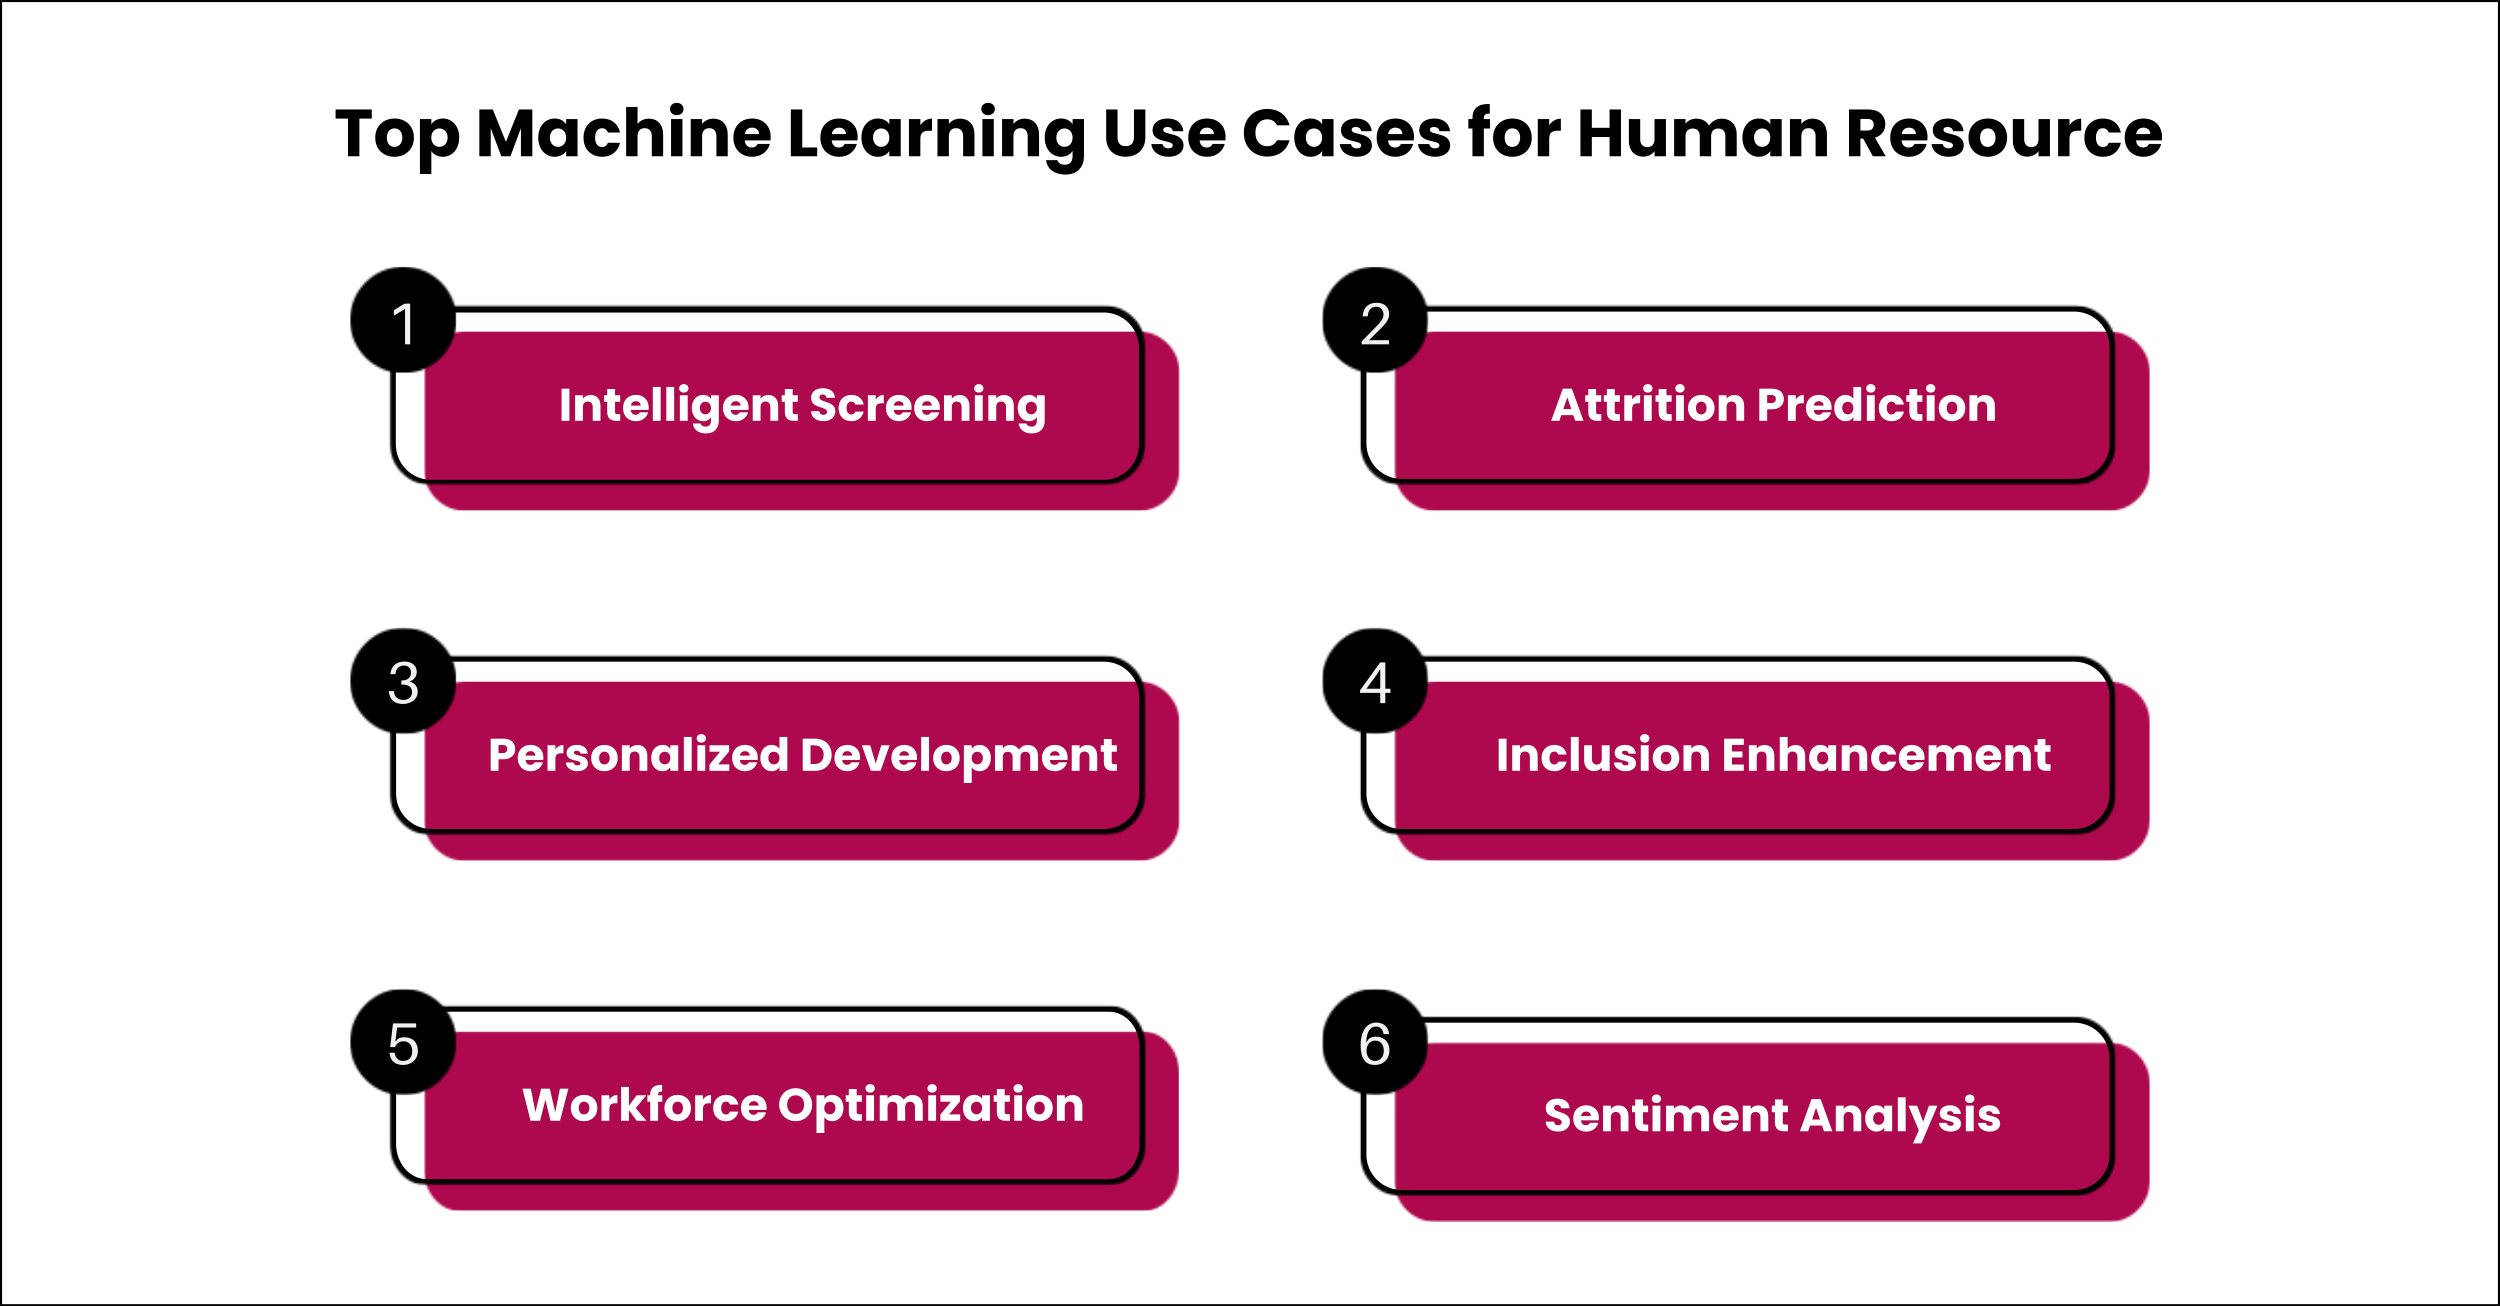 <svg width="1200" height="627" viewBox="0 0 1200 627" fill="none" xmlns="http://www.w3.org/2000/svg">
<rect x="0" y="0" width="1200" height="627" fill="#808080" stroke="none"/>
<rect x="0.5" y="0.5" width="1199" height="626" fill="white"/>
<rect x="0.5" y="0.5" width="1199" height="626" stroke="black"/>
<mask id="mask0_616_1558" style="mask-type:luminance" maskUnits="userSpaceOnUse" x="203" y="158" width="364" height="88">
<path d="M203.474 158.963H566.365V245.301H203.474V158.963Z" fill="white"/>
</mask>
<g mask="url(#mask0_616_1558)">
<mask id="mask1_616_1558" style="mask-type:luminance" maskUnits="userSpaceOnUse" x="203" y="158" width="364" height="88">
<path d="M223.474 158.963H546.229C551.537 158.963 556.62 161.072 560.375 164.822C564.125 168.572 566.229 173.661 566.229 178.963V225.301C566.229 230.609 564.125 235.692 560.375 239.442C556.62 243.197 551.537 245.301 546.229 245.301H223.474C218.172 245.301 213.083 243.197 209.333 239.442C205.583 235.692 203.474 230.609 203.474 225.301V178.963C203.474 173.661 205.583 168.572 209.333 164.822C213.083 161.072 218.172 158.963 223.474 158.963Z" fill="white"/>
</mask>
<g mask="url(#mask1_616_1558)">
<path d="M203.474 158.963H566.365V245.301H203.474V158.963Z" fill="#AE094E"/>
</g>
</g>
<mask id="mask2_616_1558" style="mask-type:luminance" maskUnits="userSpaceOnUse" x="187" y="146" width="363" height="87">
<path d="M187.115 146.557H549.828V232.557H187.115V146.557Z" fill="white"/>
</mask>
<g mask="url(#mask2_616_1558)">
<mask id="mask3_616_1558" style="mask-type:luminance" maskUnits="userSpaceOnUse" x="187" y="146" width="363" height="87">
<path d="M207.11 146.557H529.828C535.136 146.557 540.219 148.666 543.969 152.416C547.719 156.166 549.828 161.255 549.828 166.557V212.89C549.828 218.192 547.719 223.281 543.969 227.031C540.219 230.781 535.136 232.885 529.828 232.885H207.11C201.807 232.885 196.719 230.781 192.969 227.031C189.219 223.281 187.115 218.192 187.115 212.89V166.557C187.115 161.255 189.219 156.166 192.969 152.416C196.719 148.666 201.807 146.557 207.11 146.557Z" fill="white"/>
</mask>
<g mask="url(#mask3_616_1558)">
<path d="M206.995 147H529.714C535.016 147 540.104 149.109 543.854 152.859C547.604 156.609 549.714 161.698 549.714 167V213.333C549.714 218.635 547.604 223.724 543.854 227.474C540.104 231.224 535.016 233.328 529.714 233.328H206.995C201.693 233.328 196.604 231.224 192.854 227.474C189.104 223.724 187 218.635 187 213.333V167C187 161.698 189.104 156.609 192.854 152.859C196.604 149.109 201.693 147 206.995 147Z" stroke="black" stroke-width="6"/>
</g>
</g>
<mask id="mask4_616_1558" style="mask-type:luminance" maskUnits="userSpaceOnUse" x="168" y="128" width="52" height="52">
<path d="M168 128H219.172V179.172H168V128Z" fill="white"/>
</mask>
<g mask="url(#mask4_616_1558)">
<mask id="mask5_616_1558" style="mask-type:luminance" maskUnits="userSpaceOnUse" x="168" y="128" width="52" height="52">
<path d="M193.589 128C179.453 128 168 139.458 168 153.589C168 167.719 179.453 179.172 193.589 179.172C207.719 179.172 219.172 167.719 219.172 153.589C219.172 139.458 207.719 128 193.589 128Z" fill="white"/>
</mask>
<g mask="url(#mask5_616_1558)">
<path d="M168 128H219.172V179.172H168V128Z" fill="black"/>
</g>
</g>
<path d="M196.872 145.72H195.309C194.632 145.72 193.95 145.86 193.184 146.345L189.043 148.923V151.506L194.429 148.298V165.287H196.872V145.72Z" fill="#F1F1F1"/>
<path d="M269.549 202V186.556H273.311V202H269.549ZM284.507 202V195.334C284.507 193.662 283.583 192.738 282.153 192.738C280.723 192.738 279.799 193.662 279.799 195.334V202H276.037V189.724H279.799V191.352C280.547 190.318 281.867 189.592 283.517 189.592C286.355 189.592 288.247 191.528 288.247 194.828V202H284.507ZM291.455 197.732V192.848H289.959V189.724H291.455V186.732H295.217V189.724H297.681V192.848H295.217V197.776C295.217 198.502 295.525 198.81 296.361 198.81H297.703V202H295.789C293.237 202 291.455 200.922 291.455 197.732ZM305.211 192.562C303.979 192.562 303.033 193.31 302.813 194.674H307.521C307.521 193.332 306.465 192.562 305.211 192.562ZM311.085 197.93C310.491 200.328 308.313 202.176 305.255 202.176C301.647 202.176 299.051 199.756 299.051 195.862C299.051 191.968 301.603 189.548 305.255 189.548C308.841 189.548 311.371 191.924 311.371 195.664C311.371 196.016 311.349 196.39 311.305 196.764H302.791C302.923 198.37 303.913 199.118 305.123 199.118C306.179 199.118 306.773 198.59 307.081 197.93H311.085ZM313.355 202V185.72H317.117V202H313.355ZM319.843 202V185.72H323.605V202H319.843ZM326.332 202V189.724H330.094V202H326.332ZM328.224 188.448C326.882 188.448 325.98 187.546 325.98 186.424C325.98 185.28 326.882 184.378 328.224 184.378C329.544 184.378 330.446 185.28 330.446 186.424C330.446 187.546 329.544 188.448 328.224 188.448ZM332.072 195.84C332.072 191.968 334.47 189.548 337.484 189.548C339.288 189.548 340.608 190.362 341.268 191.462V189.724H345.03V201.978C345.03 205.256 343.138 208.05 338.892 208.05C335.24 208.05 332.864 206.202 332.534 203.276H336.252C336.494 204.2 337.418 204.794 338.716 204.794C340.146 204.794 341.268 204.046 341.268 201.978V200.24C340.586 201.318 339.288 202.176 337.484 202.176C334.47 202.176 332.072 199.712 332.072 195.84ZM341.268 195.862C341.268 193.904 340.014 192.826 338.584 192.826C337.176 192.826 335.9 193.882 335.9 195.84C335.9 197.798 337.176 198.898 338.584 198.898C340.014 198.898 341.268 197.82 341.268 195.862ZM353.164 192.562C351.932 192.562 350.986 193.31 350.766 194.674H355.474C355.474 193.332 354.418 192.562 353.164 192.562ZM359.038 197.93C358.444 200.328 356.266 202.176 353.208 202.176C349.6 202.176 347.004 199.756 347.004 195.862C347.004 191.968 349.556 189.548 353.208 189.548C356.794 189.548 359.324 191.924 359.324 195.664C359.324 196.016 359.302 196.39 359.258 196.764H350.744C350.876 198.37 351.866 199.118 353.076 199.118C354.132 199.118 354.726 198.59 355.034 197.93H359.038ZM369.778 202V195.334C369.778 193.662 368.854 192.738 367.424 192.738C365.994 192.738 365.07 193.662 365.07 195.334V202H361.308V189.724H365.07V191.352C365.818 190.318 367.138 189.592 368.788 189.592C371.626 189.592 373.518 191.528 373.518 194.828V202H369.778ZM376.727 197.732V192.848H375.231V189.724H376.727V186.732H380.489V189.724H382.953V192.848H380.489V197.776C380.489 198.502 380.797 198.81 381.633 198.81H382.975V202H381.061C378.509 202 376.727 200.922 376.727 197.732ZM400.952 197.402C400.952 199.998 398.928 202.154 395.32 202.154C391.998 202.154 389.402 200.504 389.292 197.38H393.296C393.406 198.568 394.154 199.14 395.21 199.14C396.31 199.14 397.014 198.59 397.014 197.688C397.014 194.828 389.292 196.368 389.336 190.89C389.336 187.964 391.734 186.336 394.968 186.336C398.334 186.336 400.6 188.008 400.754 190.956H396.684C396.618 189.966 395.914 189.372 394.902 189.35C394 189.328 393.318 189.79 393.318 190.758C393.318 193.442 400.952 192.232 400.952 197.402ZM402.519 195.862C402.519 191.99 405.071 189.548 408.679 189.548C411.759 189.548 413.937 191.242 414.575 194.168H410.571C410.263 193.31 409.647 192.76 408.613 192.76C407.271 192.76 406.347 193.816 406.347 195.862C406.347 197.908 407.271 198.964 408.613 198.964C409.647 198.964 410.241 198.458 410.571 197.556H414.575C413.937 200.394 411.759 202.176 408.679 202.176C405.071 202.176 402.519 199.756 402.519 195.862ZM420.35 196.302V202H416.588V189.724H420.35V191.77C421.208 190.472 422.55 189.592 424.2 189.592V193.574H423.166C421.384 193.574 420.35 194.19 420.35 196.302ZM431.41 192.562C430.178 192.562 429.232 193.31 429.012 194.674H433.72C433.72 193.332 432.664 192.562 431.41 192.562ZM437.284 197.93C436.69 200.328 434.512 202.176 431.454 202.176C427.846 202.176 425.25 199.756 425.25 195.862C425.25 191.968 427.802 189.548 431.454 189.548C435.04 189.548 437.57 191.924 437.57 195.664C437.57 196.016 437.548 196.39 437.504 196.764H428.99C429.122 198.37 430.112 199.118 431.322 199.118C432.378 199.118 432.972 198.59 433.28 197.93H437.284ZM444.966 192.562C443.734 192.562 442.788 193.31 442.568 194.674H447.276C447.276 193.332 446.22 192.562 444.966 192.562ZM450.84 197.93C450.246 200.328 448.068 202.176 445.01 202.176C441.402 202.176 438.806 199.756 438.806 195.862C438.806 191.968 441.358 189.548 445.01 189.548C448.596 189.548 451.126 191.924 451.126 195.664C451.126 196.016 451.104 196.39 451.06 196.764H442.546C442.678 198.37 443.668 199.118 444.878 199.118C445.934 199.118 446.528 198.59 446.836 197.93H450.84ZM461.581 202V195.334C461.581 193.662 460.657 192.738 459.227 192.738C457.797 192.738 456.873 193.662 456.873 195.334V202H453.111V189.724H456.873V191.352C457.621 190.318 458.941 189.592 460.591 189.592C463.429 189.592 465.321 191.528 465.321 194.828V202H461.581ZM467.935 202V189.724H471.697V202H467.935ZM469.827 188.448C468.485 188.448 467.583 187.546 467.583 186.424C467.583 185.28 468.485 184.378 469.827 184.378C471.147 184.378 472.049 185.28 472.049 186.424C472.049 187.546 471.147 188.448 469.827 188.448ZM482.894 202V195.334C482.894 193.662 481.97 192.738 480.54 192.738C479.11 192.738 478.186 193.662 478.186 195.334V202H474.424V189.724H478.186V191.352C478.934 190.318 480.254 189.592 481.904 189.592C484.742 189.592 486.634 191.528 486.634 194.828V202H482.894ZM488.5 195.84C488.5 191.968 490.898 189.548 493.912 189.548C495.716 189.548 497.036 190.362 497.696 191.462V189.724H501.458V201.978C501.458 205.256 499.566 208.05 495.32 208.05C491.668 208.05 489.292 206.202 488.962 203.276H492.68C492.922 204.2 493.846 204.794 495.144 204.794C496.574 204.794 497.696 204.046 497.696 201.978V200.24C497.014 201.318 495.716 202.176 493.912 202.176C490.898 202.176 488.5 199.712 488.5 195.84ZM497.696 195.862C497.696 193.904 496.442 192.826 495.012 192.826C493.604 192.826 492.328 193.882 492.328 195.84C492.328 197.798 493.604 198.898 495.012 198.898C496.442 198.898 497.696 197.82 497.696 195.862Z" fill="white"/>
<mask id="mask6_616_1558" style="mask-type:luminance" maskUnits="userSpaceOnUse" x="669" y="158" width="363" height="88">
<path d="M669.245 158.963H1032V245.301H669.245V158.963Z" fill="white"/>
</mask>
<g mask="url(#mask6_616_1558)">
<mask id="mask7_616_1558" style="mask-type:luminance" maskUnits="userSpaceOnUse" x="669" y="158" width="363" height="88">
<path d="M689.245 158.963H1012C1017.3 158.963 1022.39 161.072 1026.14 164.822C1029.89 168.572 1032 173.661 1032 178.963V225.301C1032 230.609 1029.89 235.692 1026.14 239.442C1022.39 243.197 1017.3 245.301 1012 245.301H689.245C683.937 245.301 678.854 243.197 675.104 239.442C671.349 235.692 669.245 230.609 669.245 225.301V178.963C669.245 173.661 671.349 168.572 675.104 164.822C678.854 161.072 683.937 158.963 689.245 158.963Z" fill="white"/>
</mask>
<g mask="url(#mask7_616_1558)">
<path d="M669.245 158.963H1032.14V245.301H669.245V158.963Z" fill="#AE094E"/>
</g>
</g>
<mask id="mask8_616_1558" style="mask-type:luminance" maskUnits="userSpaceOnUse" x="652" y="146" width="364" height="87">
<path d="M652.88 146.557H1015.59V232.557H652.88V146.557Z" fill="white"/>
</mask>
<g mask="url(#mask8_616_1558)">
<mask id="mask9_616_1558" style="mask-type:luminance" maskUnits="userSpaceOnUse" x="652" y="146" width="364" height="87">
<path d="M672.88 146.557H995.599C1000.9 146.557 1005.99 148.666 1009.74 152.416C1013.49 156.166 1015.59 161.255 1015.59 166.557V212.89C1015.59 218.192 1013.49 223.281 1009.74 227.031C1005.99 230.781 1000.9 232.885 995.599 232.885H672.88C667.578 232.885 662.49 230.781 658.74 227.031C654.99 223.281 652.88 218.192 652.88 212.89V166.557C652.88 161.255 654.99 156.166 658.74 152.416C662.49 148.666 667.578 146.557 672.88 146.557Z" fill="white"/>
</mask>
<g mask="url(#mask9_616_1558)">
<path d="M672.88 146.557H995.599C1000.9 146.557 1005.99 148.666 1009.74 152.416C1013.49 156.166 1015.59 161.255 1015.59 166.557V212.89C1015.59 218.192 1013.49 223.281 1009.74 227.031C1005.99 230.781 1000.9 232.885 995.599 232.885H672.88C667.578 232.885 662.49 230.781 658.74 227.031C654.99 223.281 652.88 218.192 652.88 212.89V166.557C652.88 161.255 654.99 156.166 658.74 152.416C662.49 148.666 667.578 146.557 672.88 146.557Z" stroke="black" stroke-width="6"/>
</g>
</g>
<mask id="mask10_616_1558" style="mask-type:luminance" maskUnits="userSpaceOnUse" x="634" y="128" width="52" height="52">
<path d="M634.526 128H685.698V179.172H634.526V128Z" fill="white"/>
</mask>
<g mask="url(#mask10_616_1558)">
<mask id="mask11_616_1558" style="mask-type:luminance" maskUnits="userSpaceOnUse" x="634" y="128" width="52" height="52">
<path d="M660.109 128C645.979 128 634.526 139.458 634.526 153.589C634.526 167.719 645.979 179.172 660.109 179.172C674.239 179.172 685.698 167.719 685.698 153.589C685.698 139.458 674.239 128 660.109 128Z" fill="white"/>
</mask>
<g mask="url(#mask11_616_1558)">
<path d="M634.526 128H685.698V179.172H634.526V128Z" fill="black"/>
</g>
</g>
<path d="M657.126 163.303L662.032 158.454C665.35 155.194 666.798 153.376 666.798 150.71C666.798 147.788 664.839 145.324 660.844 145.324C656.928 145.324 654.49 147.475 654.094 151.564L654.063 151.845H656.506L656.532 151.564C656.813 148.809 658.037 147.251 660.558 147.251C662.912 147.251 664.074 148.98 664.074 150.996C664.074 152.892 662.969 154.314 660.673 156.668L653.584 163.897V165.288H666.714V163.303H657.126Z" fill="#F1F1F1"/>
<path d="M756.098 202L755.174 199.272H749.41L748.486 202H744.548L750.136 186.556H754.492L760.08 202H756.098ZM754.206 196.368L752.292 190.714L750.4 196.368H754.206ZM762.375 197.732V192.848H760.879V189.724H762.375V186.732H766.137V189.724H768.601V192.848H766.137V197.776C766.137 198.502 766.445 198.81 767.281 198.81H768.623V202H766.709C764.157 202 762.375 200.922 762.375 197.732ZM771.312 197.732V192.848H769.816V189.724H771.312V186.732H775.074V189.724H777.538V192.848H775.074V197.776C775.074 198.502 775.382 198.81 776.218 198.81H777.56V202H775.646C773.094 202 771.312 200.922 771.312 197.732ZM783.418 196.302V202H779.656V189.724H783.418V191.77C784.276 190.472 785.618 189.592 787.268 189.592V193.574H786.234C784.452 193.574 783.418 194.19 783.418 196.302ZM789.066 202V189.724H792.828V202H789.066ZM790.958 188.448C789.616 188.448 788.714 187.546 788.714 186.424C788.714 185.28 789.616 184.378 790.958 184.378C792.278 184.378 793.18 185.28 793.18 186.424C793.18 187.546 792.278 188.448 790.958 188.448ZM796.148 197.732V192.848H794.652V189.724H796.148V186.732H799.91V189.724H802.374V192.848H799.91V197.776C799.91 198.502 800.218 198.81 801.054 198.81H802.396V202H800.482C797.93 202 796.148 200.922 796.148 197.732ZM804.492 202V189.724H808.254V202H804.492ZM806.384 188.448C805.042 188.448 804.14 187.546 804.14 186.424C804.14 185.28 805.042 184.378 806.384 184.378C807.704 184.378 808.606 185.28 808.606 186.424C808.606 187.546 807.704 188.448 806.384 188.448ZM822.992 195.862C822.992 199.756 820.176 202.176 816.568 202.176C812.96 202.176 810.232 199.756 810.232 195.862C810.232 191.968 813.026 189.548 816.612 189.548C820.22 189.548 822.992 191.968 822.992 195.862ZM814.06 195.862C814.06 197.93 815.204 198.92 816.568 198.92C817.91 198.92 819.164 197.93 819.164 195.862C819.164 193.772 817.932 192.804 816.612 192.804C815.248 192.804 814.06 193.772 814.06 195.862ZM833.458 202V195.334C833.458 193.662 832.534 192.738 831.104 192.738C829.674 192.738 828.75 193.662 828.75 195.334V202H824.988V189.724H828.75V191.352C829.498 190.318 830.818 189.592 832.468 189.592C835.306 189.592 837.198 191.528 837.198 194.828V202H833.458ZM848.236 193.464H850.282C851.778 193.464 852.416 192.716 852.416 191.528C852.416 190.34 851.778 189.592 850.282 189.592H848.236V193.464ZM856.244 191.528C856.244 194.08 854.506 196.456 850.568 196.456H848.236V202H844.474V186.556H850.568C854.352 186.556 856.244 188.69 856.244 191.528ZM861.965 196.302V202H858.203V189.724H861.965V191.77C862.823 190.472 864.165 189.592 865.815 189.592V193.574H864.781C862.999 193.574 861.965 194.19 861.965 196.302ZM873.025 192.562C871.793 192.562 870.847 193.31 870.627 194.674H875.335C875.335 193.332 874.279 192.562 873.025 192.562ZM878.899 197.93C878.305 200.328 876.127 202.176 873.069 202.176C869.461 202.176 866.865 199.756 866.865 195.862C866.865 191.968 869.417 189.548 873.069 189.548C876.655 189.548 879.185 191.924 879.185 195.664C879.185 196.016 879.163 196.39 879.119 196.764H870.605C870.737 198.37 871.727 199.118 872.937 199.118C873.993 199.118 874.587 198.59 874.895 197.93H878.899ZM880.422 195.84C880.422 191.968 882.82 189.548 885.834 189.548C887.462 189.548 888.87 190.296 889.618 191.418V185.72H893.38V202H889.618V200.24C888.936 201.362 887.638 202.176 885.834 202.176C882.82 202.176 880.422 199.712 880.422 195.84ZM889.618 195.862C889.618 193.904 888.364 192.826 886.934 192.826C885.526 192.826 884.25 193.882 884.25 195.84C884.25 197.798 885.526 198.898 886.934 198.898C888.364 198.898 889.618 197.82 889.618 195.862ZM896.101 202V189.724H899.863V202H896.101ZM897.993 188.448C896.651 188.448 895.749 187.546 895.749 186.424C895.749 185.28 896.651 184.378 897.993 184.378C899.313 184.378 900.215 185.28 900.215 186.424C900.215 187.546 899.313 188.448 897.993 188.448ZM901.842 195.862C901.842 191.99 904.394 189.548 908.002 189.548C911.082 189.548 913.26 191.242 913.898 194.168H909.894C909.586 193.31 908.97 192.76 907.936 192.76C906.594 192.76 905.67 193.816 905.67 195.862C905.67 197.908 906.594 198.964 907.936 198.964C908.97 198.964 909.564 198.458 909.894 197.556H913.898C913.26 200.394 911.082 202.176 908.002 202.176C904.394 202.176 901.842 199.756 901.842 195.862ZM916.504 197.732V192.848H915.008V189.724H916.504V186.732H920.266V189.724H922.73V192.848H920.266V197.776C920.266 198.502 920.574 198.81 921.41 198.81H922.752V202H920.838C918.286 202 916.504 200.922 916.504 197.732ZM924.847 202V189.724H928.609V202H924.847ZM926.739 188.448C925.397 188.448 924.495 187.546 924.495 186.424C924.495 185.28 925.397 184.378 926.739 184.378C928.059 184.378 928.961 185.28 928.961 186.424C928.961 187.546 928.059 188.448 926.739 188.448ZM943.348 195.862C943.348 199.756 940.532 202.176 936.924 202.176C933.316 202.176 930.588 199.756 930.588 195.862C930.588 191.968 933.382 189.548 936.968 189.548C940.576 189.548 943.348 191.968 943.348 195.862ZM934.416 195.862C934.416 197.93 935.56 198.92 936.924 198.92C938.266 198.92 939.52 197.93 939.52 195.862C939.52 193.772 938.288 192.804 936.968 192.804C935.604 192.804 934.416 193.772 934.416 195.862ZM953.813 202V195.334C953.813 193.662 952.889 192.738 951.459 192.738C950.029 192.738 949.105 193.662 949.105 195.334V202H945.343V189.724H949.105V191.352C949.853 190.318 951.173 189.592 952.823 189.592C955.661 189.592 957.553 191.528 957.553 194.828V202H953.813Z" fill="white"/>
<mask id="mask12_616_1558" style="mask-type:luminance" maskUnits="userSpaceOnUse" x="203" y="327" width="364" height="87">
<path d="M203.474 327.005H566.365V413.343H203.474V327.005Z" fill="white"/>
</mask>
<g mask="url(#mask12_616_1558)">
<mask id="mask13_616_1558" style="mask-type:luminance" maskUnits="userSpaceOnUse" x="203" y="327" width="364" height="87">
<path d="M223.474 327.005H546.229C551.537 327.005 556.62 329.114 560.375 332.864C564.125 336.614 566.229 341.703 566.229 347.005V393.343C566.229 398.651 564.125 403.734 560.375 407.484C556.62 411.239 551.537 413.343 546.229 413.343H223.474C218.172 413.343 213.083 411.239 209.333 407.484C205.583 403.734 203.474 398.651 203.474 393.343V347.005C203.474 341.703 205.583 336.614 209.333 332.864C213.083 329.114 218.172 327.005 223.474 327.005Z" fill="white"/>
</mask>
<g mask="url(#mask13_616_1558)">
<path d="M203.474 327.005H566.365V413.343H203.474V327.005Z" fill="#AE094E"/>
</g>
</g>
<mask id="mask14_616_1558" style="mask-type:luminance" maskUnits="userSpaceOnUse" x="187" y="314" width="363" height="87">
<path d="M187.115 314.599H549.828V400.599H187.115V314.599Z" fill="white"/>
</mask>
<g mask="url(#mask14_616_1558)">
<mask id="mask15_616_1558" style="mask-type:luminance" maskUnits="userSpaceOnUse" x="187" y="314" width="363" height="87">
<path d="M207.11 314.599H529.828C535.136 314.599 540.219 316.708 543.969 320.458C547.719 324.208 549.828 329.297 549.828 334.599V380.932C549.828 386.234 547.719 391.323 543.969 395.073C540.219 398.823 535.136 400.927 529.828 400.927H207.11C201.807 400.927 196.719 398.823 192.969 395.073C189.219 391.323 187.115 386.234 187.115 380.932V334.599C187.115 329.297 189.219 324.208 192.969 320.458C196.719 316.708 201.807 314.599 207.11 314.599Z" fill="white"/>
</mask>
<g mask="url(#mask15_616_1558)">
<path d="M207.11 314.599H529.828C535.13 314.599 540.219 316.708 543.969 320.458C547.719 324.208 549.828 329.297 549.828 334.599V380.932C549.828 386.234 547.719 391.323 543.969 395.073C540.219 398.823 535.13 400.927 529.828 400.927H207.11C201.807 400.927 196.719 398.823 192.969 395.073C189.219 391.323 187.115 386.234 187.115 380.932V334.599C187.115 329.297 189.219 324.208 192.969 320.458C196.719 316.708 201.807 314.599 207.11 314.599Z" stroke="black" stroke-width="6"/>
</g>
</g>
<mask id="mask16_616_1558" style="mask-type:luminance" maskUnits="userSpaceOnUse" x="168" y="301" width="52" height="52">
<path d="M168 301.281H219.172V352.453H168V301.281Z" fill="white"/>
</mask>
<g mask="url(#mask16_616_1558)">
<mask id="mask17_616_1558" style="mask-type:luminance" maskUnits="userSpaceOnUse" x="168" y="301" width="52" height="52">
<path d="M193.589 301.281C179.453 301.281 168 312.74 168 326.87C168 341 179.453 352.453 193.589 352.453C207.719 352.453 219.172 341 219.172 326.87C219.172 312.74 207.719 301.281 193.589 301.281Z" fill="white"/>
</mask>
<g mask="url(#mask17_616_1558)">
<path d="M168 301.281H219.172V352.453H168V301.281Z" fill="black"/>
</g>
</g>
<path d="M196.585 327.099C198.627 326.5 200.049 324.745 200.049 322.506C200.049 319.552 197.778 317.542 194.174 317.542C190.205 317.542 187.793 319.75 187.424 323.297L187.397 323.578H189.835L189.866 323.297C190.121 320.719 191.793 319.469 193.866 319.469C195.934 319.469 197.325 320.828 197.325 322.787C197.325 325.256 195.45 326.615 193.127 326.615H192.642V328.599H193.127C196.304 328.599 197.778 329.907 197.778 332.203C197.778 334.584 196.049 335.974 193.637 335.974C191.257 335.974 189.382 334.756 189.101 332.006L189.069 331.719H186.632L186.658 332.006C187.085 336.229 189.694 337.901 193.408 337.901C197.184 337.901 200.502 335.719 200.502 332.063C200.502 329.506 198.996 327.776 196.585 327.099Z" fill="#F1F1F1"/>
<path d="M239.29 361.464H241.336C242.832 361.464 243.47 360.716 243.47 359.528C243.47 358.34 242.832 357.592 241.336 357.592H239.29V361.464ZM247.298 359.528C247.298 362.08 245.56 364.456 241.622 364.456H239.29V370H235.528V354.556H241.622C245.406 354.556 247.298 356.69 247.298 359.528ZM254.669 360.562C253.437 360.562 252.491 361.31 252.271 362.674H256.979C256.979 361.332 255.923 360.562 254.669 360.562ZM260.543 365.93C259.949 368.328 257.771 370.176 254.713 370.176C251.105 370.176 248.509 367.756 248.509 363.862C248.509 359.968 251.061 357.548 254.713 357.548C258.299 357.548 260.829 359.924 260.829 363.664C260.829 364.016 260.807 364.39 260.763 364.764H252.249C252.381 366.37 253.371 367.118 254.581 367.118C255.637 367.118 256.231 366.59 256.539 365.93H260.543ZM266.575 364.302V370H262.813V357.724H266.575V359.77C267.433 358.472 268.775 357.592 270.425 357.592V361.574H269.391C267.609 361.574 266.575 362.19 266.575 364.302ZM282.189 366.436C282.189 368.57 280.297 370.176 277.217 370.176C273.939 370.176 271.739 368.35 271.563 365.974H275.281C275.369 366.832 276.139 367.404 277.173 367.404C278.141 367.404 278.647 366.964 278.647 366.414C278.647 364.434 271.959 365.864 271.959 361.354C271.959 359.264 273.741 357.548 276.953 357.548C280.121 357.548 281.881 359.308 282.123 361.728H278.647C278.537 360.892 277.899 360.342 276.843 360.342C275.963 360.342 275.479 360.694 275.479 361.288C275.479 363.246 282.123 361.86 282.189 366.436ZM296.503 363.862C296.503 367.756 293.687 370.176 290.079 370.176C286.471 370.176 283.743 367.756 283.743 363.862C283.743 359.968 286.537 357.548 290.123 357.548C293.731 357.548 296.503 359.968 296.503 363.862ZM287.571 363.862C287.571 365.93 288.715 366.92 290.079 366.92C291.421 366.92 292.675 365.93 292.675 363.862C292.675 361.772 291.443 360.804 290.123 360.804C288.759 360.804 287.571 361.772 287.571 363.862ZM306.969 370V363.334C306.969 361.662 306.045 360.738 304.615 360.738C303.185 360.738 302.261 361.662 302.261 363.334V370H298.499V357.724H302.261V359.352C303.009 358.318 304.329 357.592 305.979 357.592C308.817 357.592 310.709 359.528 310.709 362.828V370H306.969ZM312.575 363.84C312.575 359.968 314.973 357.548 317.987 357.548C319.813 357.548 321.111 358.384 321.771 359.462V357.724H325.533V370H321.771V368.262C321.089 369.34 319.791 370.176 317.965 370.176C314.973 370.176 312.575 367.712 312.575 363.84ZM321.771 363.862C321.771 361.904 320.517 360.826 319.087 360.826C317.679 360.826 316.403 361.882 316.403 363.84C316.403 365.798 317.679 366.898 319.087 366.898C320.517 366.898 321.771 365.82 321.771 363.862ZM328.255 370V353.72H332.017V370H328.255ZM334.743 370V357.724H338.505V370H334.743ZM336.635 356.448C335.293 356.448 334.391 355.546 334.391 354.424C334.391 353.28 335.293 352.378 336.635 352.378C337.955 352.378 338.857 353.28 338.857 354.424C338.857 355.546 337.955 356.448 336.635 356.448ZM349.965 357.724V360.716L344.751 366.898H350.075V370H340.549V367.008L345.653 360.826H340.593V357.724H349.965ZM357.557 360.562C356.325 360.562 355.379 361.31 355.159 362.674H359.867C359.867 361.332 358.811 360.562 357.557 360.562ZM363.431 365.93C362.837 368.328 360.659 370.176 357.601 370.176C353.993 370.176 351.397 367.756 351.397 363.862C351.397 359.968 353.949 357.548 357.601 357.548C361.187 357.548 363.717 359.924 363.717 363.664C363.717 364.016 363.695 364.39 363.651 364.764H355.137C355.269 366.37 356.259 367.118 357.469 367.118C358.525 367.118 359.119 366.59 359.427 365.93H363.431ZM364.954 363.84C364.954 359.968 367.352 357.548 370.366 357.548C371.994 357.548 373.402 358.296 374.15 359.418V353.72H377.912V370H374.15V368.24C373.468 369.362 372.17 370.176 370.366 370.176C367.352 370.176 364.954 367.712 364.954 363.84ZM374.15 363.862C374.15 361.904 372.896 360.826 371.466 360.826C370.058 360.826 368.782 361.882 368.782 363.84C368.782 365.798 370.058 366.898 371.466 366.898C372.896 366.898 374.15 365.82 374.15 363.862ZM391.082 354.556C396.01 354.556 399.178 357.68 399.178 362.278C399.178 366.854 396.01 370 391.082 370H385.296V354.556H391.082ZM389.058 366.744H390.84C393.678 366.744 395.35 365.116 395.35 362.278C395.35 359.44 393.678 357.768 390.84 357.768H389.058V366.744ZM406.692 360.562C405.46 360.562 404.514 361.31 404.294 362.674H409.002C409.002 361.332 407.946 360.562 406.692 360.562ZM412.566 365.93C411.972 368.328 409.794 370.176 406.736 370.176C403.128 370.176 400.532 367.756 400.532 363.862C400.532 359.968 403.084 357.548 406.736 357.548C410.322 357.548 412.852 359.924 412.852 363.664C412.852 364.016 412.83 364.39 412.786 364.764H404.272C404.404 366.37 405.394 367.118 406.604 367.118C407.66 367.118 408.254 366.59 408.562 365.93H412.566ZM413.671 357.724H417.697L420.359 366.48L423.021 357.724H427.025L422.669 370H418.027L413.671 357.724ZM434.02 360.562C432.788 360.562 431.842 361.31 431.622 362.674H436.33C436.33 361.332 435.274 360.562 434.02 360.562ZM439.894 365.93C439.3 368.328 437.122 370.176 434.064 370.176C430.456 370.176 427.86 367.756 427.86 363.862C427.86 359.968 430.412 357.548 434.064 357.548C437.65 357.548 440.18 359.924 440.18 363.664C440.18 364.016 440.158 364.39 440.114 364.764H431.6C431.732 366.37 432.722 367.118 433.932 367.118C434.988 367.118 435.582 366.59 435.89 365.93H439.894ZM442.165 370V353.72H445.927V370H442.165ZM460.665 363.862C460.665 367.756 457.849 370.176 454.241 370.176C450.633 370.176 447.905 367.756 447.905 363.862C447.905 359.968 450.699 357.548 454.285 357.548C457.893 357.548 460.665 359.968 460.665 363.862ZM451.733 363.862C451.733 365.93 452.877 366.92 454.241 366.92C455.583 366.92 456.837 365.93 456.837 363.862C456.837 361.772 455.605 360.804 454.285 360.804C452.921 360.804 451.733 361.772 451.733 363.862ZM466.423 359.462C467.105 358.384 468.403 357.548 470.207 357.548C473.221 357.548 475.619 359.968 475.619 363.84C475.619 367.712 473.221 370.176 470.207 370.176C468.403 370.176 467.105 369.318 466.423 368.284V375.852H462.661V357.724H466.423V359.462ZM471.791 363.84C471.791 361.882 470.515 360.826 469.085 360.826C467.677 360.826 466.401 361.904 466.401 363.862C466.401 365.82 467.677 366.898 469.085 366.898C470.515 366.898 471.791 365.798 471.791 363.84ZM494.511 370V363.334C494.511 361.728 493.587 360.848 492.157 360.848C490.727 360.848 489.803 361.728 489.803 363.334V370H486.063V363.334C486.063 361.728 485.139 360.848 483.709 360.848C482.279 360.848 481.355 361.728 481.355 363.334V370H477.593V357.724H481.355V359.264C482.081 358.274 483.335 357.592 484.941 357.592C486.789 357.592 488.285 358.406 489.121 359.88C489.935 358.582 491.475 357.592 493.257 357.592C496.293 357.592 498.251 359.528 498.251 362.828V370H494.511ZM506.294 360.562C505.062 360.562 504.116 361.31 503.896 362.674H508.604C508.604 361.332 507.548 360.562 506.294 360.562ZM512.168 365.93C511.574 368.328 509.396 370.176 506.338 370.176C502.73 370.176 500.134 367.756 500.134 363.862C500.134 359.968 502.686 357.548 506.338 357.548C509.924 357.548 512.454 359.924 512.454 363.664C512.454 364.016 512.432 364.39 512.388 364.764H503.874C504.006 366.37 504.996 367.118 506.206 367.118C507.262 367.118 507.856 366.59 508.164 365.93H512.168ZM522.908 370V363.334C522.908 361.662 521.984 360.738 520.554 360.738C519.124 360.738 518.2 361.662 518.2 363.334V370H514.438V357.724H518.2V359.352C518.948 358.318 520.268 357.592 521.918 357.592C524.756 357.592 526.648 359.528 526.648 362.828V370H522.908ZM529.856 365.732V360.848H528.36V357.724H529.856V354.732H533.618V357.724H536.082V360.848H533.618V365.776C533.618 366.502 533.926 366.81 534.762 366.81H536.104V370H534.19C531.638 370 529.856 368.922 529.856 365.732Z" fill="white"/>
<mask id="mask18_616_1558" style="mask-type:luminance" maskUnits="userSpaceOnUse" x="669" y="327" width="363" height="87">
<path d="M669.245 327.005H1032V413.343H669.245V327.005Z" fill="white"/>
</mask>
<g mask="url(#mask18_616_1558)">
<mask id="mask19_616_1558" style="mask-type:luminance" maskUnits="userSpaceOnUse" x="669" y="327" width="363" height="87">
<path d="M689.245 327.005H1012C1017.3 327.005 1022.39 329.114 1026.14 332.864C1029.89 336.614 1032 341.703 1032 347.005V393.343C1032 398.651 1029.89 403.734 1026.14 407.484C1022.39 411.239 1017.3 413.343 1012 413.343H689.245C683.937 413.343 678.854 411.239 675.104 407.484C671.349 403.734 669.245 398.651 669.245 393.343V347.005C669.245 341.703 671.349 336.614 675.104 332.864C678.854 329.114 683.937 327.005 689.245 327.005Z" fill="white"/>
</mask>
<g mask="url(#mask19_616_1558)">
<path d="M669.245 327.005H1032.14V413.343H669.245V327.005Z" fill="#AE094E"/>
</g>
</g>
<mask id="mask20_616_1558" style="mask-type:luminance" maskUnits="userSpaceOnUse" x="652" y="314" width="364" height="87">
<path d="M652.88 314.599H1015.59V400.599H652.88V314.599Z" fill="white"/>
</mask>
<g mask="url(#mask20_616_1558)">
<mask id="mask21_616_1558" style="mask-type:luminance" maskUnits="userSpaceOnUse" x="652" y="314" width="364" height="87">
<path d="M672.88 314.599H995.599C1000.9 314.599 1005.99 316.708 1009.74 320.458C1013.49 324.208 1015.59 329.297 1015.59 334.599V380.932C1015.59 386.234 1013.49 391.323 1009.74 395.073C1005.99 398.823 1000.9 400.927 995.599 400.927H672.88C667.578 400.927 662.49 398.823 658.74 395.073C654.99 391.323 652.88 386.234 652.88 380.932V334.599C652.88 329.297 654.99 324.208 658.74 320.458C662.49 316.708 667.578 314.599 672.88 314.599Z" fill="white"/>
</mask>
<g mask="url(#mask21_616_1558)">
<path d="M672.88 314.599H995.599C1000.9 314.599 1005.99 316.708 1009.74 320.458C1013.49 324.208 1015.59 329.297 1015.59 334.599V380.932C1015.59 386.234 1013.49 391.323 1009.74 395.073C1005.99 398.823 1000.9 400.927 995.599 400.927H672.88C667.578 400.927 662.49 398.823 658.74 395.073C654.99 391.323 652.88 386.234 652.88 380.932V334.599C652.88 329.297 654.99 324.208 658.74 320.458C662.49 316.708 667.578 314.599 672.88 314.599Z" stroke="black" stroke-width="6"/>
</g>
</g>
<mask id="mask22_616_1558" style="mask-type:luminance" maskUnits="userSpaceOnUse" x="634" y="301" width="52" height="52">
<path d="M634.526 301.281H685.698V352.453H634.526V301.281Z" fill="white"/>
</mask>
<g mask="url(#mask22_616_1558)">
<mask id="mask23_616_1558" style="mask-type:luminance" maskUnits="userSpaceOnUse" x="634" y="301" width="52" height="52">
<path d="M660.109 301.281C645.979 301.281 634.526 312.74 634.526 326.87C634.526 341 645.979 352.453 660.109 352.453C674.239 352.453 685.698 341 685.698 326.87C685.698 312.74 674.239 301.281 660.109 301.281Z" fill="white"/>
</mask>
<g mask="url(#mask23_616_1558)">
<path d="M634.526 301.281H685.698V352.453H634.526V301.281Z" fill="black"/>
</g>
</g>
<path d="M667.423 332.574V330.584H664.954V317.938H662.516L652.818 331.35V332.574H662.516V337.506H664.954V332.574H667.423ZM662.516 330.584H655.907L660.902 323.694C661.553 322.787 662.063 321.965 662.516 321.199V330.584Z" fill="#F1F1F1"/>
<path d="M719.371 370V354.556H723.133V370H719.371ZM734.329 370V363.334C734.329 361.662 733.405 360.738 731.975 360.738C730.545 360.738 729.621 361.662 729.621 363.334V370H725.859V357.724H729.621V359.352C730.369 358.318 731.689 357.592 733.339 357.592C736.177 357.592 738.069 359.528 738.069 362.828V370H734.329ZM739.935 363.862C739.935 359.99 742.487 357.548 746.095 357.548C749.175 357.548 751.353 359.242 751.991 362.168H747.987C747.679 361.31 747.063 360.76 746.029 360.76C744.687 360.76 743.763 361.816 743.763 363.862C743.763 365.908 744.687 366.964 746.029 366.964C747.063 366.964 747.657 366.458 747.987 365.556H751.991C751.353 368.394 749.175 370.176 746.095 370.176C742.487 370.176 739.935 367.756 739.935 363.862ZM754.004 370V353.72H757.766V370H754.004ZM772.614 357.724V370H768.852V368.328C768.104 369.384 766.784 370.132 765.134 370.132C762.296 370.132 760.382 368.174 760.382 364.896V357.724H764.122V364.39C764.122 366.062 765.068 366.986 766.476 366.986C767.928 366.986 768.852 366.062 768.852 364.39V357.724H772.614ZM785.282 366.436C785.282 368.57 783.39 370.176 780.31 370.176C777.032 370.176 774.832 368.35 774.656 365.974H778.374C778.462 366.832 779.232 367.404 780.266 367.404C781.234 367.404 781.74 366.964 781.74 366.414C781.74 364.434 775.052 365.864 775.052 361.354C775.052 359.264 776.834 357.548 780.046 357.548C783.214 357.548 784.974 359.308 785.216 361.728H781.74C781.63 360.892 780.992 360.342 779.936 360.342C779.056 360.342 778.572 360.694 778.572 361.288C778.572 363.246 785.216 361.86 785.282 366.436ZM787.584 370V357.724H791.346V370H787.584ZM789.476 356.448C788.134 356.448 787.232 355.546 787.232 354.424C787.232 353.28 788.134 352.378 789.476 352.378C790.796 352.378 791.698 353.28 791.698 354.424C791.698 355.546 790.796 356.448 789.476 356.448ZM806.084 363.862C806.084 367.756 803.268 370.176 799.66 370.176C796.052 370.176 793.324 367.756 793.324 363.862C793.324 359.968 796.118 357.548 799.704 357.548C803.312 357.548 806.084 359.968 806.084 363.862ZM797.152 363.862C797.152 365.93 798.296 366.92 799.66 366.92C801.002 366.92 802.256 365.93 802.256 363.862C802.256 361.772 801.024 360.804 799.704 360.804C798.34 360.804 797.152 361.772 797.152 363.862ZM816.55 370V363.334C816.55 361.662 815.626 360.738 814.196 360.738C812.766 360.738 811.842 361.662 811.842 363.334V370H808.08V357.724H811.842V359.352C812.59 358.318 813.91 357.592 815.56 357.592C818.398 357.592 820.29 359.528 820.29 362.828V370H816.55ZM837.026 354.556V357.57H831.328V360.694H836.366V363.598H831.328V366.986H837.026V370H827.566V354.556H837.026ZM847.938 370V363.334C847.938 361.662 847.014 360.738 845.584 360.738C844.154 360.738 843.23 361.662 843.23 363.334V370H839.468V357.724H843.23V359.352C843.978 358.318 845.298 357.592 846.948 357.592C849.786 357.592 851.678 359.528 851.678 362.828V370H847.938ZM854.293 370V353.72H858.055V359.374C858.803 358.318 860.145 357.592 861.839 357.592C864.633 357.592 866.503 359.528 866.503 362.828V370H862.763V363.334C862.763 361.662 861.839 360.738 860.409 360.738C858.979 360.738 858.055 361.662 858.055 363.334V370H854.293ZM868.369 363.84C868.369 359.968 870.767 357.548 873.781 357.548C875.607 357.548 876.905 358.384 877.565 359.462V357.724H881.327V370H877.565V368.262C876.883 369.34 875.585 370.176 873.759 370.176C870.767 370.176 868.369 367.712 868.369 363.84ZM877.565 363.862C877.565 361.904 876.311 360.826 874.881 360.826C873.473 360.826 872.197 361.882 872.197 363.84C872.197 365.798 873.473 366.898 874.881 366.898C876.311 366.898 877.565 365.82 877.565 363.862ZM892.519 370V363.334C892.519 361.662 891.595 360.738 890.165 360.738C888.735 360.738 887.811 361.662 887.811 363.334V370H884.049V357.724H887.811V359.352C888.559 358.318 889.879 357.592 891.529 357.592C894.367 357.592 896.259 359.528 896.259 362.828V370H892.519ZM898.125 363.862C898.125 359.99 900.677 357.548 904.285 357.548C907.365 357.548 909.543 359.242 910.181 362.168H906.177C905.869 361.31 905.253 360.76 904.219 360.76C902.877 360.76 901.953 361.816 901.953 363.862C901.953 365.908 902.877 366.964 904.219 366.964C905.253 366.964 905.847 366.458 906.177 365.556H910.181C909.543 368.394 907.365 370.176 904.285 370.176C900.677 370.176 898.125 367.756 898.125 363.862ZM917.605 360.562C916.373 360.562 915.427 361.31 915.207 362.674H919.915C919.915 361.332 918.859 360.562 917.605 360.562ZM923.479 365.93C922.885 368.328 920.707 370.176 917.649 370.176C914.041 370.176 911.445 367.756 911.445 363.862C911.445 359.968 913.997 357.548 917.649 357.548C921.235 357.548 923.765 359.924 923.765 363.664C923.765 364.016 923.743 364.39 923.699 364.764H915.185C915.317 366.37 916.307 367.118 917.517 367.118C918.573 367.118 919.167 366.59 919.475 365.93H923.479ZM942.668 370V363.334C942.668 361.728 941.744 360.848 940.314 360.848C938.884 360.848 937.96 361.728 937.96 363.334V370H934.22V363.334C934.22 361.728 933.296 360.848 931.866 360.848C930.436 360.848 929.512 361.728 929.512 363.334V370H925.75V357.724H929.512V359.264C930.238 358.274 931.492 357.592 933.098 357.592C934.946 357.592 936.442 358.406 937.278 359.88C938.092 358.582 939.632 357.592 941.414 357.592C944.45 357.592 946.408 359.528 946.408 362.828V370H942.668ZM954.451 360.562C953.219 360.562 952.273 361.31 952.053 362.674H956.761C956.761 361.332 955.705 360.562 954.451 360.562ZM960.325 365.93C959.731 368.328 957.553 370.176 954.495 370.176C950.887 370.176 948.291 367.756 948.291 363.862C948.291 359.968 950.843 357.548 954.495 357.548C958.081 357.548 960.611 359.924 960.611 363.664C960.611 364.016 960.589 364.39 960.545 364.764H952.031C952.163 366.37 953.153 367.118 954.363 367.118C955.419 367.118 956.013 366.59 956.321 365.93H960.325ZM971.065 370V363.334C971.065 361.662 970.141 360.738 968.711 360.738C967.281 360.738 966.357 361.662 966.357 363.334V370H962.595V357.724H966.357V359.352C967.105 358.318 968.425 357.592 970.075 357.592C972.913 357.592 974.805 359.528 974.805 362.828V370H971.065ZM978.014 365.732V360.848H976.518V357.724H978.014V354.732H981.776V357.724H984.24V360.848H981.776V365.776C981.776 366.502 982.084 366.81 982.92 366.81H984.262V370H982.348C979.796 370 978.014 368.922 978.014 365.732Z" fill="white"/>
<mask id="mask24_616_1558" style="mask-type:luminance" maskUnits="userSpaceOnUse" x="203" y="495" width="417" height="87">
<path d="M203.474 495.047H619.651V581.385H203.474V495.047Z" fill="white"/>
</mask>
<g mask="url(#mask24_616_1558)">
<mask id="mask25_616_1558" style="mask-type:luminance" maskUnits="userSpaceOnUse" x="203" y="495" width="363" height="87">
<path d="M220.905 495.047H548.569C553.195 495.047 557.63 497.156 560.898 500.906C564.166 504.656 566 509.745 566 515.047V561.385C566 566.688 564.166 571.776 560.898 575.526C557.63 579.276 553.195 581.385 548.569 581.385H220.905C216.284 581.385 211.849 579.276 208.581 575.526C205.313 571.776 203.474 566.688 203.474 561.385V515.047C203.474 509.745 205.313 504.656 208.581 500.906C211.849 497.156 216.284 495.047 220.905 495.047Z" fill="white"/>
</mask>
<g mask="url(#mask25_616_1558)">
<path d="M203.474 495.047H565.896V581.385H203.474V495.047Z" fill="#AE094E"/>
</g>
</g>
<mask id="mask26_616_1558" style="mask-type:luminance" maskUnits="userSpaceOnUse" x="187" y="482" width="363" height="87">
<path d="M187.109 482.641H550V568.641H187.109V482.641Z" fill="white"/>
</mask>
<g mask="url(#mask26_616_1558)">
<mask id="mask27_616_1558" style="mask-type:luminance" maskUnits="userSpaceOnUse" x="187" y="482" width="363" height="87">
<path d="M204.687 482.641H532.394C537.059 482.641 541.527 484.75 544.823 488.5C548.119 492.25 549.973 497.339 549.973 502.641V548.974C549.973 554.276 548.119 559.365 544.823 563.115C541.527 566.865 537.059 568.969 532.394 568.969H204.687C200.027 568.969 195.555 566.865 192.259 563.115C188.963 559.365 187.109 554.276 187.109 548.974V502.641C187.109 497.339 188.963 492.25 192.259 488.5C195.555 484.75 200.027 482.641 204.687 482.641Z" fill="white"/>
</mask>
<g mask="url(#mask27_616_1558)">
<path d="M204.687 482.641H532.395C537.059 482.641 541.527 484.75 544.823 488.5C548.119 492.25 549.973 497.339 549.973 502.641V548.974C549.973 554.276 548.119 559.365 544.823 563.115C541.527 566.865 537.059 568.969 532.395 568.969H204.687C200.027 568.969 195.555 566.865 192.259 563.115C188.963 559.365 187.109 554.276 187.109 548.974V502.641C187.109 497.339 188.963 492.25 192.259 488.5C195.555 484.75 200.027 482.641 204.687 482.641Z" stroke="black" stroke-width="6"/>
</g>
</g>
<mask id="mask28_616_1558" style="mask-type:luminance" maskUnits="userSpaceOnUse" x="168" y="474" width="52" height="52">
<path d="M168 474.567H219.172V525.739H168V474.567Z" fill="white"/>
</mask>
<g mask="url(#mask28_616_1558)">
<mask id="mask29_616_1558" style="mask-type:luminance" maskUnits="userSpaceOnUse" x="168" y="474" width="52" height="52">
<path d="M193.589 474.567C179.453 474.567 168 486.021 168 500.151C168 514.281 179.453 525.739 193.589 525.739C207.719 525.739 219.172 514.281 219.172 500.151C219.172 486.021 207.719 474.567 193.589 474.567Z" fill="white"/>
</mask>
<g mask="url(#mask29_616_1558)">
<path d="M168 474.567H219.172V525.739H168V474.567Z" fill="black"/>
</g>
</g>
<path d="M194.064 497.881C192.871 497.881 191.908 498.136 190.97 498.704L189.751 500.011L190.632 493.204H199.762V491.22H188.647L187.283 502.59H189.611C190.574 500.579 191.876 499.813 193.694 499.813C196.304 499.813 197.861 501.657 197.861 504.605C197.861 507.553 196.163 509.256 193.58 509.256C191.142 509.256 189.923 507.84 189.47 505.6L189.413 505.313H186.97L187.001 505.6C187.371 509.282 189.668 511.183 193.611 511.183C197.236 511.183 200.585 508.746 200.585 504.433C200.585 500.72 198.429 497.881 194.064 497.881Z" fill="#F1F1F1"/>
<path d="M254.679 538L250.763 522.556H254.789L257.011 533.798L259.761 522.556H263.897L266.537 533.798L268.781 522.556H272.829L268.803 538H264.249L261.785 527.836L259.233 538H254.679ZM286.728 531.862C286.728 535.756 283.912 538.176 280.304 538.176C276.696 538.176 273.968 535.756 273.968 531.862C273.968 527.968 276.762 525.548 280.348 525.548C283.956 525.548 286.728 527.968 286.728 531.862ZM277.796 531.862C277.796 533.93 278.94 534.92 280.304 534.92C281.646 534.92 282.9 533.93 282.9 531.862C282.9 529.772 281.668 528.804 280.348 528.804C278.984 528.804 277.796 529.772 277.796 531.862ZM292.485 532.302V538H288.723V525.724H292.485V527.77C293.343 526.472 294.685 525.592 296.335 525.592V529.574H295.301C293.519 529.574 292.485 530.19 292.485 532.302ZM298.134 538V521.72H301.896V530.718L305.614 525.724H310.256L305.152 531.884L310.3 538H305.636L301.896 532.852V538H298.134ZM312.107 538V528.848H310.743V525.724H312.107V525.372C312.107 522.16 314.087 520.576 317.827 520.774V523.964C316.375 523.876 315.869 524.316 315.869 525.614V525.724H317.893V528.848H315.869V538H312.107ZM331.673 531.862C331.673 535.756 328.857 538.176 325.249 538.176C321.641 538.176 318.913 535.756 318.913 531.862C318.913 527.968 321.707 525.548 325.293 525.548C328.901 525.548 331.673 527.968 331.673 531.862ZM322.741 531.862C322.741 533.93 323.885 534.92 325.249 534.92C326.591 534.92 327.845 533.93 327.845 531.862C327.845 529.772 326.613 528.804 325.293 528.804C323.929 528.804 322.741 529.772 322.741 531.862ZM337.431 532.302V538H333.669V525.724H337.431V527.77C338.289 526.472 339.631 525.592 341.281 525.592V529.574H340.247C338.465 529.574 337.431 530.19 337.431 532.302ZM342.331 531.862C342.331 527.99 344.883 525.548 348.491 525.548C351.571 525.548 353.749 527.242 354.387 530.168H350.383C350.075 529.31 349.459 528.76 348.425 528.76C347.083 528.76 346.159 529.816 346.159 531.862C346.159 533.908 347.083 534.964 348.425 534.964C349.459 534.964 350.053 534.458 350.383 533.556H354.387C353.749 536.394 351.571 538.176 348.491 538.176C344.883 538.176 342.331 535.756 342.331 531.862ZM361.811 528.562C360.579 528.562 359.633 529.31 359.413 530.674H364.121C364.121 529.332 363.065 528.562 361.811 528.562ZM367.685 533.93C367.091 536.328 364.913 538.176 361.855 538.176C358.247 538.176 355.651 535.756 355.651 531.862C355.651 527.968 358.203 525.548 361.855 525.548C365.441 525.548 367.971 527.924 367.971 531.664C367.971 532.016 367.949 532.39 367.905 532.764H359.391C359.523 534.37 360.513 535.118 361.723 535.118C362.779 535.118 363.373 534.59 363.681 533.93H367.685ZM389.82 530.234C389.82 534.876 386.3 538.154 381.922 538.154C377.544 538.154 373.98 534.876 373.98 530.234C373.98 525.592 377.544 522.336 381.922 522.336C386.322 522.336 389.82 525.592 389.82 530.234ZM377.83 530.234C377.83 532.94 379.414 534.722 381.922 534.722C384.386 534.722 385.992 532.94 385.992 530.234C385.992 527.484 384.386 525.746 381.922 525.746C379.414 525.746 377.83 527.484 377.83 530.234ZM395.675 527.462C396.357 526.384 397.655 525.548 399.459 525.548C402.473 525.548 404.871 527.968 404.871 531.84C404.871 535.712 402.473 538.176 399.459 538.176C397.655 538.176 396.357 537.318 395.675 536.284V543.852H391.913V525.724H395.675V527.462ZM401.043 531.84C401.043 529.882 399.767 528.826 398.337 528.826C396.929 528.826 395.653 529.904 395.653 531.862C395.653 533.82 396.929 534.898 398.337 534.898C399.767 534.898 401.043 533.798 401.043 531.84ZM407.438 533.732V528.848H405.942V525.724H407.438V522.732H411.2V525.724H413.664V528.848H411.2V533.776C411.2 534.502 411.508 534.81 412.344 534.81H413.686V538H411.772C409.22 538 407.438 536.922 407.438 533.732ZM415.782 538V525.724H419.544V538H415.782ZM417.674 524.448C416.332 524.448 415.43 523.546 415.43 522.424C415.43 521.28 416.332 520.378 417.674 520.378C418.994 520.378 419.896 521.28 419.896 522.424C419.896 523.546 418.994 524.448 417.674 524.448ZM439.188 538V531.334C439.188 529.728 438.264 528.848 436.834 528.848C435.404 528.848 434.48 529.728 434.48 531.334V538H430.74V531.334C430.74 529.728 429.816 528.848 428.386 528.848C426.956 528.848 426.032 529.728 426.032 531.334V538H422.27V525.724H426.032V527.264C426.758 526.274 428.012 525.592 429.618 525.592C431.466 525.592 432.962 526.406 433.798 527.88C434.612 526.582 436.152 525.592 437.934 525.592C440.97 525.592 442.928 527.528 442.928 530.828V538H439.188ZM445.559 538V525.724H449.321V538H445.559ZM447.451 524.448C446.109 524.448 445.207 523.546 445.207 522.424C445.207 521.28 446.109 520.378 447.451 520.378C448.771 520.378 449.673 521.28 449.673 522.424C449.673 523.546 448.771 524.448 447.451 524.448ZM460.782 525.724V528.716L455.568 534.898H460.892V538H451.366V535.008L456.47 528.826H451.41V525.724H460.782ZM462.214 531.84C462.214 527.968 464.612 525.548 467.626 525.548C469.452 525.548 470.75 526.384 471.41 527.462V525.724H475.172V538H471.41V536.262C470.728 537.34 469.43 538.176 467.604 538.176C464.612 538.176 462.214 535.712 462.214 531.84ZM471.41 531.862C471.41 529.904 470.156 528.826 468.726 528.826C467.318 528.826 466.042 529.882 466.042 531.84C466.042 533.798 467.318 534.898 468.726 534.898C470.156 534.898 471.41 533.82 471.41 531.862ZM478.487 533.732V528.848H476.991V525.724H478.487V522.732H482.249V525.724H484.713V528.848H482.249V533.776C482.249 534.502 482.557 534.81 483.393 534.81H484.735V538H482.821C480.269 538 478.487 536.922 478.487 533.732ZM486.831 538V525.724H490.593V538H486.831ZM488.723 524.448C487.381 524.448 486.479 523.546 486.479 522.424C486.479 521.28 487.381 520.378 488.723 520.378C490.043 520.378 490.945 521.28 490.945 522.424C490.945 523.546 490.043 524.448 488.723 524.448ZM505.331 531.862C505.331 535.756 502.515 538.176 498.907 538.176C495.299 538.176 492.571 535.756 492.571 531.862C492.571 527.968 495.365 525.548 498.951 525.548C502.559 525.548 505.331 527.968 505.331 531.862ZM496.399 531.862C496.399 533.93 497.543 534.92 498.907 534.92C500.249 534.92 501.503 533.93 501.503 531.862C501.503 529.772 500.271 528.804 498.951 528.804C497.587 528.804 496.399 529.772 496.399 531.862ZM515.797 538V531.334C515.797 529.662 514.873 528.738 513.443 528.738C512.013 528.738 511.089 529.662 511.089 531.334V538H507.327V525.724H511.089V527.352C511.837 526.318 513.157 525.592 514.807 525.592C517.645 525.592 519.537 527.528 519.537 530.828V538H515.797Z" fill="white"/>
<mask id="mask30_616_1558" style="mask-type:luminance" maskUnits="userSpaceOnUse" x="669" y="500" width="363" height="87">
<path d="M669.245 500.286H1032V586.625H669.245V500.286Z" fill="white"/>
</mask>
<g mask="url(#mask30_616_1558)">
<mask id="mask31_616_1558" style="mask-type:luminance" maskUnits="userSpaceOnUse" x="669" y="500" width="363" height="87">
<path d="M689.245 500.286H1012C1017.3 500.286 1022.39 502.396 1026.14 506.146C1029.89 509.896 1032 514.984 1032 520.286V566.625C1032 571.932 1029.89 577.015 1026.14 580.765C1022.39 584.521 1017.3 586.625 1012 586.625H689.245C683.937 586.625 678.854 584.521 675.104 580.765C671.349 577.015 669.245 571.932 669.245 566.625V520.286C669.245 514.984 671.349 509.896 675.104 506.146C678.854 502.396 683.937 500.286 689.245 500.286Z" fill="white"/>
</mask>
<g mask="url(#mask31_616_1558)">
<path d="M669.245 500.286H1032.14V586.625H669.245V500.286Z" fill="#AE094E"/>
</g>
</g>
<mask id="mask32_616_1558" style="mask-type:luminance" maskUnits="userSpaceOnUse" x="652" y="487" width="364" height="87">
<path d="M652.88 487.88H1015.59V573.88H652.88V487.88Z" fill="white"/>
</mask>
<g mask="url(#mask32_616_1558)">
<mask id="mask33_616_1558" style="mask-type:luminance" maskUnits="userSpaceOnUse" x="652" y="487" width="364" height="88">
<path d="M672.88 487.88H995.599C1000.9 487.88 1005.99 489.989 1009.74 493.739C1013.49 497.489 1015.59 502.578 1015.59 507.88V554.213C1015.59 559.515 1013.49 564.604 1009.74 568.354C1005.99 572.104 1000.9 574.208 995.599 574.208H672.88C667.578 574.208 662.49 572.104 658.74 568.354C654.99 564.604 652.88 559.515 652.88 554.213V507.88C652.88 502.578 654.99 497.489 658.74 493.739C662.49 489.989 667.578 487.88 672.88 487.88Z" fill="white"/>
</mask>
<g mask="url(#mask33_616_1558)">
<path d="M672.88 487.88H995.599C1000.9 487.88 1005.99 489.989 1009.74 493.739C1013.49 497.489 1015.59 502.578 1015.59 507.88V554.213C1015.59 559.515 1013.49 564.604 1009.74 568.354C1005.99 572.104 1000.9 574.208 995.599 574.208H672.88C667.578 574.208 662.49 572.104 658.74 568.354C654.99 564.604 652.88 559.515 652.88 554.213V507.88C652.88 502.578 654.99 497.489 658.74 493.739C662.49 489.989 667.578 487.88 672.88 487.88Z" stroke="black" stroke-width="6"/>
</g>
</g>
<mask id="mask34_616_1558" style="mask-type:luminance" maskUnits="userSpaceOnUse" x="634" y="474" width="52" height="52">
<path d="M634.526 474.567H685.698V525.739H634.526V474.567Z" fill="white"/>
</mask>
<g mask="url(#mask34_616_1558)">
<mask id="mask35_616_1558" style="mask-type:luminance" maskUnits="userSpaceOnUse" x="634" y="474" width="52" height="52">
<path d="M660.109 474.567C645.979 474.567 634.526 486.021 634.526 500.151C634.526 514.281 645.979 525.739 660.109 525.739C674.239 525.739 685.698 514.281 685.698 500.151C685.698 486.021 674.239 474.567 660.109 474.567Z" fill="white"/>
</mask>
<g mask="url(#mask35_616_1558)">
<path d="M634.526 474.567H685.698V525.739H634.526V474.567Z" fill="black"/>
</g>
</g>
<path d="M660.443 497.573C659.027 497.573 657.923 497.938 656.87 498.818L655.766 500.578C655.964 494.875 657.834 492.75 660.475 492.75C662.459 492.75 663.62 493.886 664.074 496.094L664.131 496.381H666.74L666.714 496.094C666.402 492.891 664.021 490.823 660.673 490.823C656.646 490.823 653.1 494.052 653.1 501.938C653.1 508.433 655.652 511.183 660.021 511.183C663.99 511.183 666.938 508.375 666.938 504.209C666.938 500.323 664.532 497.573 660.443 497.573ZM660.021 509.256C657.553 509.256 655.938 507.157 655.938 504.433C655.938 501.172 657.808 499.5 660.021 499.5C662.995 499.5 664.219 501.766 664.219 504.49C664.219 507.328 662.459 509.256 660.021 509.256Z" fill="#F1F1F1"/>
<path d="M753.584 538.402C753.584 540.998 751.56 543.154 747.952 543.154C744.63 543.154 742.034 541.504 741.924 538.38H745.928C746.038 539.568 746.786 540.14 747.842 540.14C748.942 540.14 749.646 539.59 749.646 538.688C749.646 535.828 741.924 537.368 741.968 531.89C741.968 528.964 744.366 527.336 747.6 527.336C750.966 527.336 753.232 529.008 753.386 531.956H749.316C749.25 530.966 748.546 530.372 747.534 530.35C746.632 530.328 745.95 530.79 745.95 531.758C745.95 534.442 753.584 533.232 753.584 538.402ZM761.311 533.562C760.079 533.562 759.133 534.31 758.913 535.674H763.621C763.621 534.332 762.565 533.562 761.311 533.562ZM767.185 538.93C766.591 541.328 764.413 543.176 761.355 543.176C757.747 543.176 755.151 540.756 755.151 536.862C755.151 532.968 757.703 530.548 761.355 530.548C764.941 530.548 767.471 532.924 767.471 536.664C767.471 537.016 767.449 537.39 767.405 537.764H758.891C759.023 539.37 760.013 540.118 761.223 540.118C762.279 540.118 762.873 539.59 763.181 538.93H767.185ZM777.926 543V536.334C777.926 534.662 777.002 533.738 775.572 533.738C774.142 533.738 773.218 534.662 773.218 536.334V543H769.456V530.724H773.218V532.352C773.966 531.318 775.286 530.592 776.936 530.592C779.774 530.592 781.666 532.528 781.666 535.828V543H777.926ZM784.874 538.732V533.848H783.378V530.724H784.874V527.732H788.636V530.724H791.1V533.848H788.636V538.776C788.636 539.502 788.944 539.81 789.78 539.81H791.122V543H789.208C786.656 543 784.874 541.922 784.874 538.732ZM793.218 543V530.724H796.98V543H793.218ZM795.11 529.448C793.768 529.448 792.866 528.546 792.866 527.424C792.866 526.28 793.768 525.378 795.11 525.378C796.43 525.378 797.332 526.28 797.332 527.424C797.332 528.546 796.43 529.448 795.11 529.448ZM816.624 543V536.334C816.624 534.728 815.7 533.848 814.27 533.848C812.84 533.848 811.916 534.728 811.916 536.334V543H808.176V536.334C808.176 534.728 807.252 533.848 805.822 533.848C804.392 533.848 803.468 534.728 803.468 536.334V543H799.706V530.724H803.468V532.264C804.194 531.274 805.448 530.592 807.054 530.592C808.902 530.592 810.398 531.406 811.234 532.88C812.048 531.582 813.588 530.592 815.37 530.592C818.406 530.592 820.364 532.528 820.364 535.828V543H816.624ZM828.407 533.562C827.175 533.562 826.229 534.31 826.009 535.674H830.717C830.717 534.332 829.661 533.562 828.407 533.562ZM834.281 538.93C833.687 541.328 831.509 543.176 828.451 543.176C824.843 543.176 822.247 540.756 822.247 536.862C822.247 532.968 824.799 530.548 828.451 530.548C832.037 530.548 834.567 532.924 834.567 536.664C834.567 537.016 834.545 537.39 834.501 537.764H825.987C826.119 539.37 827.109 540.118 828.319 540.118C829.375 540.118 829.969 539.59 830.277 538.93H834.281ZM845.022 543V536.334C845.022 534.662 844.098 533.738 842.668 533.738C841.238 533.738 840.314 534.662 840.314 536.334V543H836.552V530.724H840.314V532.352C841.062 531.318 842.382 530.592 844.032 530.592C846.87 530.592 848.762 532.528 848.762 535.828V543H845.022ZM851.97 538.732V533.848H850.474V530.724H851.97V527.732H855.732V530.724H858.196V533.848H855.732V538.776C855.732 539.502 856.04 539.81 856.876 539.81H858.218V543H856.304C853.752 543 851.97 541.922 851.97 538.732ZM875.513 543L874.589 540.272H868.825L867.901 543H863.963L869.551 527.556H873.907L879.495 543H875.513ZM873.621 537.368L871.707 531.714L869.815 537.368H873.621ZM889.666 543V536.334C889.666 534.662 888.742 533.738 887.312 533.738C885.882 533.738 884.958 534.662 884.958 536.334V543H881.196V530.724H884.958V532.352C885.706 531.318 887.026 530.592 888.676 530.592C891.514 530.592 893.406 532.528 893.406 535.828V543H889.666ZM895.272 536.84C895.272 532.968 897.67 530.548 900.684 530.548C902.51 530.548 903.808 531.384 904.468 532.462V530.724H908.23V543H904.468V541.262C903.786 542.34 902.488 543.176 900.662 543.176C897.67 543.176 895.272 540.712 895.272 536.84ZM904.468 536.862C904.468 534.904 903.214 533.826 901.784 533.826C900.376 533.826 899.1 534.882 899.1 536.84C899.1 538.798 900.376 539.898 901.784 539.898C903.214 539.898 904.468 538.82 904.468 536.862ZM910.952 543V526.72H914.714V543H910.952ZM923.094 538.402L925.91 530.724H929.98L922.28 548.83H918.232L921.048 542.582L916.054 530.724H920.256L923.094 538.402ZM941.307 539.436C941.307 541.57 939.415 543.176 936.335 543.176C933.057 543.176 930.857 541.35 930.681 538.974H934.399C934.487 539.832 935.257 540.404 936.291 540.404C937.259 540.404 937.765 539.964 937.765 539.414C937.765 537.434 931.077 538.864 931.077 534.354C931.077 532.264 932.859 530.548 936.071 530.548C939.239 530.548 940.999 532.308 941.241 534.728H937.765C937.655 533.892 937.017 533.342 935.961 533.342C935.081 533.342 934.597 533.694 934.597 534.288C934.597 536.246 941.241 534.86 941.307 539.436ZM943.608 543V530.724H947.37V543H943.608ZM945.5 529.448C944.158 529.448 943.256 528.546 943.256 527.424C943.256 526.28 944.158 525.378 945.5 525.378C946.82 525.378 947.722 526.28 947.722 527.424C947.722 528.546 946.82 529.448 945.5 529.448ZM960.062 539.436C960.062 541.57 958.17 543.176 955.09 543.176C951.812 543.176 949.612 541.35 949.436 538.974H953.154C953.242 539.832 954.012 540.404 955.046 540.404C956.014 540.404 956.52 539.964 956.52 539.414C956.52 537.434 949.832 538.864 949.832 534.354C949.832 532.264 951.614 530.548 954.826 530.548C957.994 530.548 959.754 532.308 959.996 534.728H956.52C956.41 533.892 955.772 533.342 954.716 533.342C953.836 533.342 953.352 533.694 953.352 534.288C953.352 536.246 959.996 534.86 960.062 539.436Z" fill="white"/>
<path d="M161.081 56.92V52.536H178.457V56.92H172.505V75H167.033V56.92H161.081ZM198.675 66.072C198.675 71.736 194.579 75.256 189.331 75.256C184.083 75.256 180.115 71.736 180.115 66.072C180.115 60.408 184.179 56.888 189.395 56.888C194.643 56.888 198.675 60.408 198.675 66.072ZM185.683 66.072C185.683 69.08 187.347 70.52 189.331 70.52C191.283 70.52 193.107 69.08 193.107 66.072C193.107 63.032 191.315 61.624 189.395 61.624C187.411 61.624 185.683 63.032 185.683 66.072ZM207.05 59.672C208.042 58.104 209.93 56.888 212.554 56.888C216.938 56.888 220.426 60.408 220.426 66.04C220.426 71.672 216.938 75.256 212.554 75.256C209.93 75.256 208.042 74.008 207.05 72.504V83.512H201.578V57.144H207.05V59.672ZM214.858 66.04C214.858 63.192 213.002 61.656 210.922 61.656C208.874 61.656 207.018 63.224 207.018 66.072C207.018 68.92 208.874 70.488 210.922 70.488C213.002 70.488 214.858 68.888 214.858 66.04ZM230.078 75V52.536H236.542L242.846 68.088L249.086 52.536H255.518V75H250.046V61.528L245.022 75H240.606L235.55 61.496V75H230.078ZM258.365 66.04C258.365 60.408 261.853 56.888 266.237 56.888C268.893 56.888 270.781 58.104 271.741 59.672V57.144H277.213V75H271.741V72.472C270.749 74.04 268.861 75.256 266.205 75.256C261.853 75.256 258.365 71.672 258.365 66.04ZM271.741 66.072C271.741 63.224 269.917 61.656 267.837 61.656C265.789 61.656 263.933 63.192 263.933 66.04C263.933 68.888 265.789 70.488 267.837 70.488C269.917 70.488 271.741 68.92 271.741 66.072ZM280.084 66.072C280.084 60.44 283.796 56.888 289.044 56.888C293.524 56.888 296.692 59.352 297.62 63.608H291.796C291.348 62.36 290.452 61.56 288.948 61.56C286.996 61.56 285.652 63.096 285.652 66.072C285.652 69.048 286.996 70.584 288.948 70.584C290.452 70.584 291.316 69.848 291.796 68.536H297.62C296.692 72.664 293.524 75.256 289.044 75.256C283.796 75.256 280.084 71.736 280.084 66.072ZM300.547 75V51.32H306.019V59.544C307.107 58.008 309.059 56.952 311.523 56.952C315.587 56.952 318.307 59.768 318.307 64.568V75H312.867V65.304C312.867 62.872 311.523 61.528 309.443 61.528C307.363 61.528 306.019 62.872 306.019 65.304V75H300.547ZM322.109 75V57.144H327.581V75H322.109ZM324.861 55.288C322.909 55.288 321.597 53.976 321.597 52.344C321.597 50.68 322.909 49.368 324.861 49.368C326.781 49.368 328.093 50.68 328.093 52.344C328.093 53.976 326.781 55.288 324.861 55.288ZM343.867 75V65.304C343.867 62.872 342.523 61.528 340.443 61.528C338.363 61.528 337.019 62.872 337.019 65.304V75H331.547V57.144H337.019V59.512C338.107 58.008 340.027 56.952 342.427 56.952C346.555 56.952 349.307 59.768 349.307 64.568V75H343.867ZM360.981 61.272C359.189 61.272 357.813 62.36 357.493 64.344H364.341C364.341 62.392 362.805 61.272 360.981 61.272ZM369.525 69.08C368.661 72.568 365.493 75.256 361.045 75.256C355.797 75.256 352.021 71.736 352.021 66.072C352.021 60.408 355.733 56.888 361.045 56.888C366.261 56.888 369.941 60.344 369.941 65.784C369.941 66.296 369.909 66.84 369.845 67.384H357.461C357.653 69.72 359.093 70.808 360.853 70.808C362.389 70.808 363.253 70.04 363.701 69.08H369.525ZM379.609 52.536H385.081V70.776H392.249V75H379.609V52.536ZM402.731 61.272C400.939 61.272 399.563 62.36 399.243 64.344H406.091C406.091 62.392 404.555 61.272 402.731 61.272ZM411.275 69.08C410.411 72.568 407.243 75.256 402.795 75.256C397.547 75.256 393.771 71.736 393.771 66.072C393.771 60.408 397.483 56.888 402.795 56.888C408.011 56.888 411.691 60.344 411.691 65.784C411.691 66.296 411.659 66.84 411.595 67.384H399.211C399.403 69.72 400.843 70.808 402.603 70.808C404.139 70.808 405.003 70.04 405.451 69.08H411.275ZM413.49 66.04C413.49 60.408 416.978 56.888 421.362 56.888C424.018 56.888 425.906 58.104 426.866 59.672V57.144H432.338V75H426.866V72.472C425.874 74.04 423.986 75.256 421.33 75.256C416.978 75.256 413.49 71.672 413.49 66.04ZM426.866 66.072C426.866 63.224 425.042 61.656 422.962 61.656C420.914 61.656 419.058 63.192 419.058 66.04C419.058 68.888 420.914 70.488 422.962 70.488C425.042 70.488 426.866 68.92 426.866 66.072ZM441.769 66.712V75H436.297V57.144H441.769V60.12C443.017 58.232 444.969 56.952 447.369 56.952V62.744H445.865C443.273 62.744 441.769 63.64 441.769 66.712ZM462.304 75V65.304C462.304 62.872 460.96 61.528 458.88 61.528C456.8 61.528 455.456 62.872 455.456 65.304V75H449.984V57.144H455.456V59.512C456.544 58.008 458.464 56.952 460.864 56.952C464.992 56.952 467.744 59.768 467.744 64.568V75H462.304ZM471.547 75V57.144H477.019V75H471.547ZM474.299 55.288C472.347 55.288 471.035 53.976 471.035 52.344C471.035 50.68 472.347 49.368 474.299 49.368C476.219 49.368 477.531 50.68 477.531 52.344C477.531 53.976 476.219 55.288 474.299 55.288ZM493.304 75V65.304C493.304 62.872 491.96 61.528 489.88 61.528C487.8 61.528 486.456 62.872 486.456 65.304V75H480.984V57.144H486.456V59.512C487.544 58.008 489.464 56.952 491.864 56.952C495.992 56.952 498.744 59.768 498.744 64.568V75H493.304ZM501.459 66.04C501.459 60.408 504.947 56.888 509.331 56.888C511.955 56.888 513.875 58.072 514.835 59.672V57.144H520.307V74.968C520.307 79.736 517.555 83.8 511.379 83.8C506.067 83.8 502.611 81.112 502.131 76.856H507.539C507.891 78.2 509.235 79.064 511.123 79.064C513.203 79.064 514.835 77.976 514.835 74.968V72.44C513.843 74.008 511.955 75.256 509.331 75.256C504.947 75.256 501.459 71.672 501.459 66.04ZM514.835 66.072C514.835 63.224 513.011 61.656 510.931 61.656C508.883 61.656 507.027 63.192 507.027 66.04C507.027 68.888 508.883 70.488 510.931 70.488C513.011 70.488 514.835 68.92 514.835 66.072ZM530.951 65.944V52.536H536.423V65.976C536.423 68.632 537.735 70.168 540.327 70.168C542.919 70.168 544.295 68.632 544.295 65.976V52.536H549.767V65.944C549.767 72.152 545.415 75.224 540.231 75.224C535.015 75.224 530.951 72.152 530.951 65.944ZM568.105 69.816C568.105 72.92 565.353 75.256 560.873 75.256C556.105 75.256 552.905 72.6 552.649 69.144H558.057C558.185 70.392 559.305 71.224 560.809 71.224C562.217 71.224 562.953 70.584 562.953 69.784C562.953 66.904 553.225 68.984 553.225 62.424C553.225 59.384 555.817 56.888 560.489 56.888C565.097 56.888 567.657 59.448 568.009 62.968H562.953C562.793 61.752 561.865 60.952 560.329 60.952C559.049 60.952 558.345 61.464 558.345 62.328C558.345 65.176 568.009 63.16 568.105 69.816ZM579.325 61.272C577.533 61.272 576.157 62.36 575.837 64.344H582.685C582.685 62.392 581.149 61.272 579.325 61.272ZM587.869 69.08C587.005 72.568 583.837 75.256 579.389 75.256C574.141 75.256 570.365 71.736 570.365 66.072C570.365 60.408 574.077 56.888 579.389 56.888C584.605 56.888 588.285 60.344 588.285 65.784C588.285 66.296 588.253 66.84 588.189 67.384H575.805C575.997 69.72 577.437 70.808 579.197 70.808C580.733 70.808 581.597 70.04 582.045 69.08H587.869ZM597.025 63.736C597.025 57.016 601.697 52.28 608.321 52.28C613.665 52.28 617.697 55.288 618.977 60.152H612.961C612.033 58.232 610.337 57.272 608.257 57.272C604.897 57.272 602.593 59.768 602.593 63.736C602.593 67.704 604.897 70.2 608.257 70.2C610.337 70.2 612.033 69.24 612.961 67.32H618.977C617.697 72.184 613.665 75.16 608.321 75.16C601.697 75.16 597.025 70.456 597.025 63.736ZM621.24 66.04C621.24 60.408 624.728 56.888 629.112 56.888C631.768 56.888 633.656 58.104 634.616 59.672V57.144H640.088V75H634.616V72.472C633.624 74.04 631.736 75.256 629.08 75.256C624.728 75.256 621.24 71.672 621.24 66.04ZM634.616 66.072C634.616 63.224 632.792 61.656 630.712 61.656C628.664 61.656 626.808 63.192 626.808 66.04C626.808 68.888 628.664 70.488 630.712 70.488C632.792 70.488 634.616 68.92 634.616 66.072ZM658.543 69.816C658.543 72.92 655.791 75.256 651.311 75.256C646.543 75.256 643.343 72.6 643.087 69.144H648.495C648.623 70.392 649.743 71.224 651.247 71.224C652.655 71.224 653.391 70.584 653.391 69.784C653.391 66.904 643.663 68.984 643.663 62.424C643.663 59.384 646.255 56.888 650.927 56.888C655.535 56.888 658.095 59.448 658.447 62.968H653.391C653.231 61.752 652.303 60.952 650.767 60.952C649.487 60.952 648.783 61.464 648.783 62.328C648.783 65.176 658.447 63.16 658.543 69.816ZM669.762 61.272C667.97 61.272 666.594 62.36 666.274 64.344H673.122C673.122 62.392 671.586 61.272 669.762 61.272ZM678.306 69.08C677.442 72.568 674.274 75.256 669.826 75.256C664.578 75.256 660.802 71.736 660.802 66.072C660.802 60.408 664.514 56.888 669.826 56.888C675.042 56.888 678.722 60.344 678.722 65.784C678.722 66.296 678.69 66.84 678.626 67.384H666.242C666.434 69.72 667.874 70.808 669.634 70.808C671.17 70.808 672.034 70.04 672.482 69.08H678.306ZM696.105 69.816C696.105 72.92 693.353 75.256 688.873 75.256C684.105 75.256 680.905 72.6 680.649 69.144H686.057C686.185 70.392 687.305 71.224 688.809 71.224C690.217 71.224 690.953 70.584 690.953 69.784C690.953 66.904 681.225 68.984 681.225 62.424C681.225 59.384 683.817 56.888 688.489 56.888C693.097 56.888 695.657 59.448 696.009 62.968H690.953C690.793 61.752 689.865 60.952 688.329 60.952C687.049 60.952 686.345 61.464 686.345 62.328C686.345 65.176 696.009 63.16 696.105 69.816ZM706.778 75V61.688H704.794V57.144H706.778V56.632C706.778 51.96 709.658 49.656 715.098 49.944V54.584C712.986 54.456 712.25 55.096 712.25 56.984V57.144H715.194V61.688H712.25V75H706.778ZM735.237 66.072C735.237 71.736 731.141 75.256 725.893 75.256C720.645 75.256 716.677 71.736 716.677 66.072C716.677 60.408 720.741 56.888 725.957 56.888C731.205 56.888 735.237 60.408 735.237 66.072ZM722.245 66.072C722.245 69.08 723.909 70.52 725.893 70.52C727.845 70.52 729.669 69.08 729.669 66.072C729.669 63.032 727.877 61.624 725.957 61.624C723.973 61.624 722.245 63.032 722.245 66.072ZM743.612 66.712V75H738.14V57.144H743.612V60.12C744.86 58.232 746.812 56.952 749.212 56.952V62.744H747.708C745.116 62.744 743.612 63.64 743.612 66.712ZM772.593 75V65.752H764.081V75H758.609V52.536H764.081V61.336H772.593V52.536H778.065V75H772.593ZM799.647 57.144V75H794.175V72.568C793.087 74.104 791.167 75.192 788.767 75.192C784.639 75.192 781.855 72.344 781.855 67.576V57.144H787.295V66.84C787.295 69.272 788.671 70.616 790.719 70.616C792.831 70.616 794.175 69.272 794.175 66.84V57.144H799.647ZM828.186 75V65.304C828.186 62.968 826.842 61.688 824.762 61.688C822.682 61.688 821.338 62.968 821.338 65.304V75H815.898V65.304C815.898 62.968 814.554 61.688 812.474 61.688C810.394 61.688 809.05 62.968 809.05 65.304V75H803.578V57.144H809.05V59.384C810.106 57.944 811.93 56.952 814.266 56.952C816.954 56.952 819.13 58.136 820.346 60.28C821.53 58.392 823.77 56.952 826.362 56.952C830.778 56.952 833.626 59.768 833.626 64.568V75H828.186ZM836.365 66.04C836.365 60.408 839.853 56.888 844.237 56.888C846.893 56.888 848.781 58.104 849.741 59.672V57.144H855.213V75H849.741V72.472C848.749 74.04 846.861 75.256 844.205 75.256C839.853 75.256 836.365 71.672 836.365 66.04ZM849.741 66.072C849.741 63.224 847.917 61.656 845.837 61.656C843.789 61.656 841.933 63.192 841.933 66.04C841.933 68.888 843.789 70.488 845.837 70.488C847.917 70.488 849.741 68.92 849.741 66.072ZM871.492 75V65.304C871.492 62.872 870.148 61.528 868.068 61.528C865.988 61.528 864.644 62.872 864.644 65.304V75H859.172V57.144H864.644V59.512C865.732 58.008 867.652 56.952 870.052 56.952C874.18 56.952 876.932 59.768 876.932 64.568V75H871.492ZM899.387 59.832C899.387 58.168 898.427 57.08 896.379 57.08H892.987V62.648H896.379C898.427 62.648 899.387 61.592 899.387 59.832ZM887.515 52.536H896.699C902.203 52.536 904.955 55.704 904.955 59.608C904.955 62.424 903.419 65.08 899.963 66.104L905.147 75H898.971L894.299 66.52H892.987V75H887.515V52.536ZM916.262 61.272C914.47 61.272 913.094 62.36 912.774 64.344H919.622C919.622 62.392 918.086 61.272 916.262 61.272ZM924.806 69.08C923.942 72.568 920.774 75.256 916.326 75.256C911.078 75.256 907.302 71.736 907.302 66.072C907.302 60.408 911.014 56.888 916.326 56.888C921.542 56.888 925.222 60.344 925.222 65.784C925.222 66.296 925.19 66.84 925.126 67.384H912.742C912.934 69.72 914.374 70.808 916.134 70.808C917.67 70.808 918.534 70.04 918.982 69.08H924.806ZM942.605 69.816C942.605 72.92 939.853 75.256 935.373 75.256C930.605 75.256 927.405 72.6 927.149 69.144H932.557C932.685 70.392 933.805 71.224 935.309 71.224C936.717 71.224 937.453 70.584 937.453 69.784C937.453 66.904 927.725 68.984 927.725 62.424C927.725 59.384 930.317 56.888 934.989 56.888C939.597 56.888 942.157 59.448 942.509 62.968H937.453C937.293 61.752 936.365 60.952 934.829 60.952C933.549 60.952 932.845 61.464 932.845 62.328C932.845 65.176 942.509 63.16 942.605 69.816ZM963.425 66.072C963.425 71.736 959.329 75.256 954.081 75.256C948.833 75.256 944.865 71.736 944.865 66.072C944.865 60.408 948.929 56.888 954.145 56.888C959.393 56.888 963.425 60.408 963.425 66.072ZM950.433 66.072C950.433 69.08 952.097 70.52 954.081 70.52C956.033 70.52 957.857 69.08 957.857 66.072C957.857 63.032 956.065 61.624 954.145 61.624C952.161 61.624 950.433 63.032 950.433 66.072ZM983.96 57.144V75H978.488V72.568C977.4 74.104 975.48 75.192 973.08 75.192C968.952 75.192 966.168 72.344 966.168 67.576V57.144H971.608V66.84C971.608 69.272 972.984 70.616 975.032 70.616C977.144 70.616 978.488 69.272 978.488 66.84V57.144H983.96ZM993.362 66.712V75H987.89V57.144H993.362V60.12C994.61 58.232 996.562 56.952 998.962 56.952V62.744H997.458C994.866 62.744 993.362 63.64 993.362 66.712ZM1000.49 66.072C1000.49 60.44 1004.2 56.888 1009.45 56.888C1013.93 56.888 1017.1 59.352 1018.03 63.608H1012.2C1011.75 62.36 1010.86 61.56 1009.35 61.56C1007.4 61.56 1006.06 63.096 1006.06 66.072C1006.06 69.048 1007.4 70.584 1009.35 70.584C1010.86 70.584 1011.72 69.848 1012.2 68.536H1018.03C1017.1 72.664 1013.93 75.256 1009.45 75.256C1004.2 75.256 1000.49 71.736 1000.49 66.072ZM1028.82 61.272C1027.03 61.272 1025.66 62.36 1025.34 64.344H1032.18C1032.18 62.392 1030.65 61.272 1028.82 61.272ZM1037.37 69.08C1036.5 72.568 1033.34 75.256 1028.89 75.256C1023.64 75.256 1019.86 71.736 1019.86 66.072C1019.86 60.408 1023.58 56.888 1028.89 56.888C1034.1 56.888 1037.78 60.344 1037.78 65.784C1037.78 66.296 1037.75 66.84 1037.69 67.384H1025.3C1025.5 69.72 1026.94 70.808 1028.7 70.808C1030.23 70.808 1031.1 70.04 1031.54 69.08H1037.37Z" fill="black"/>
</svg>

